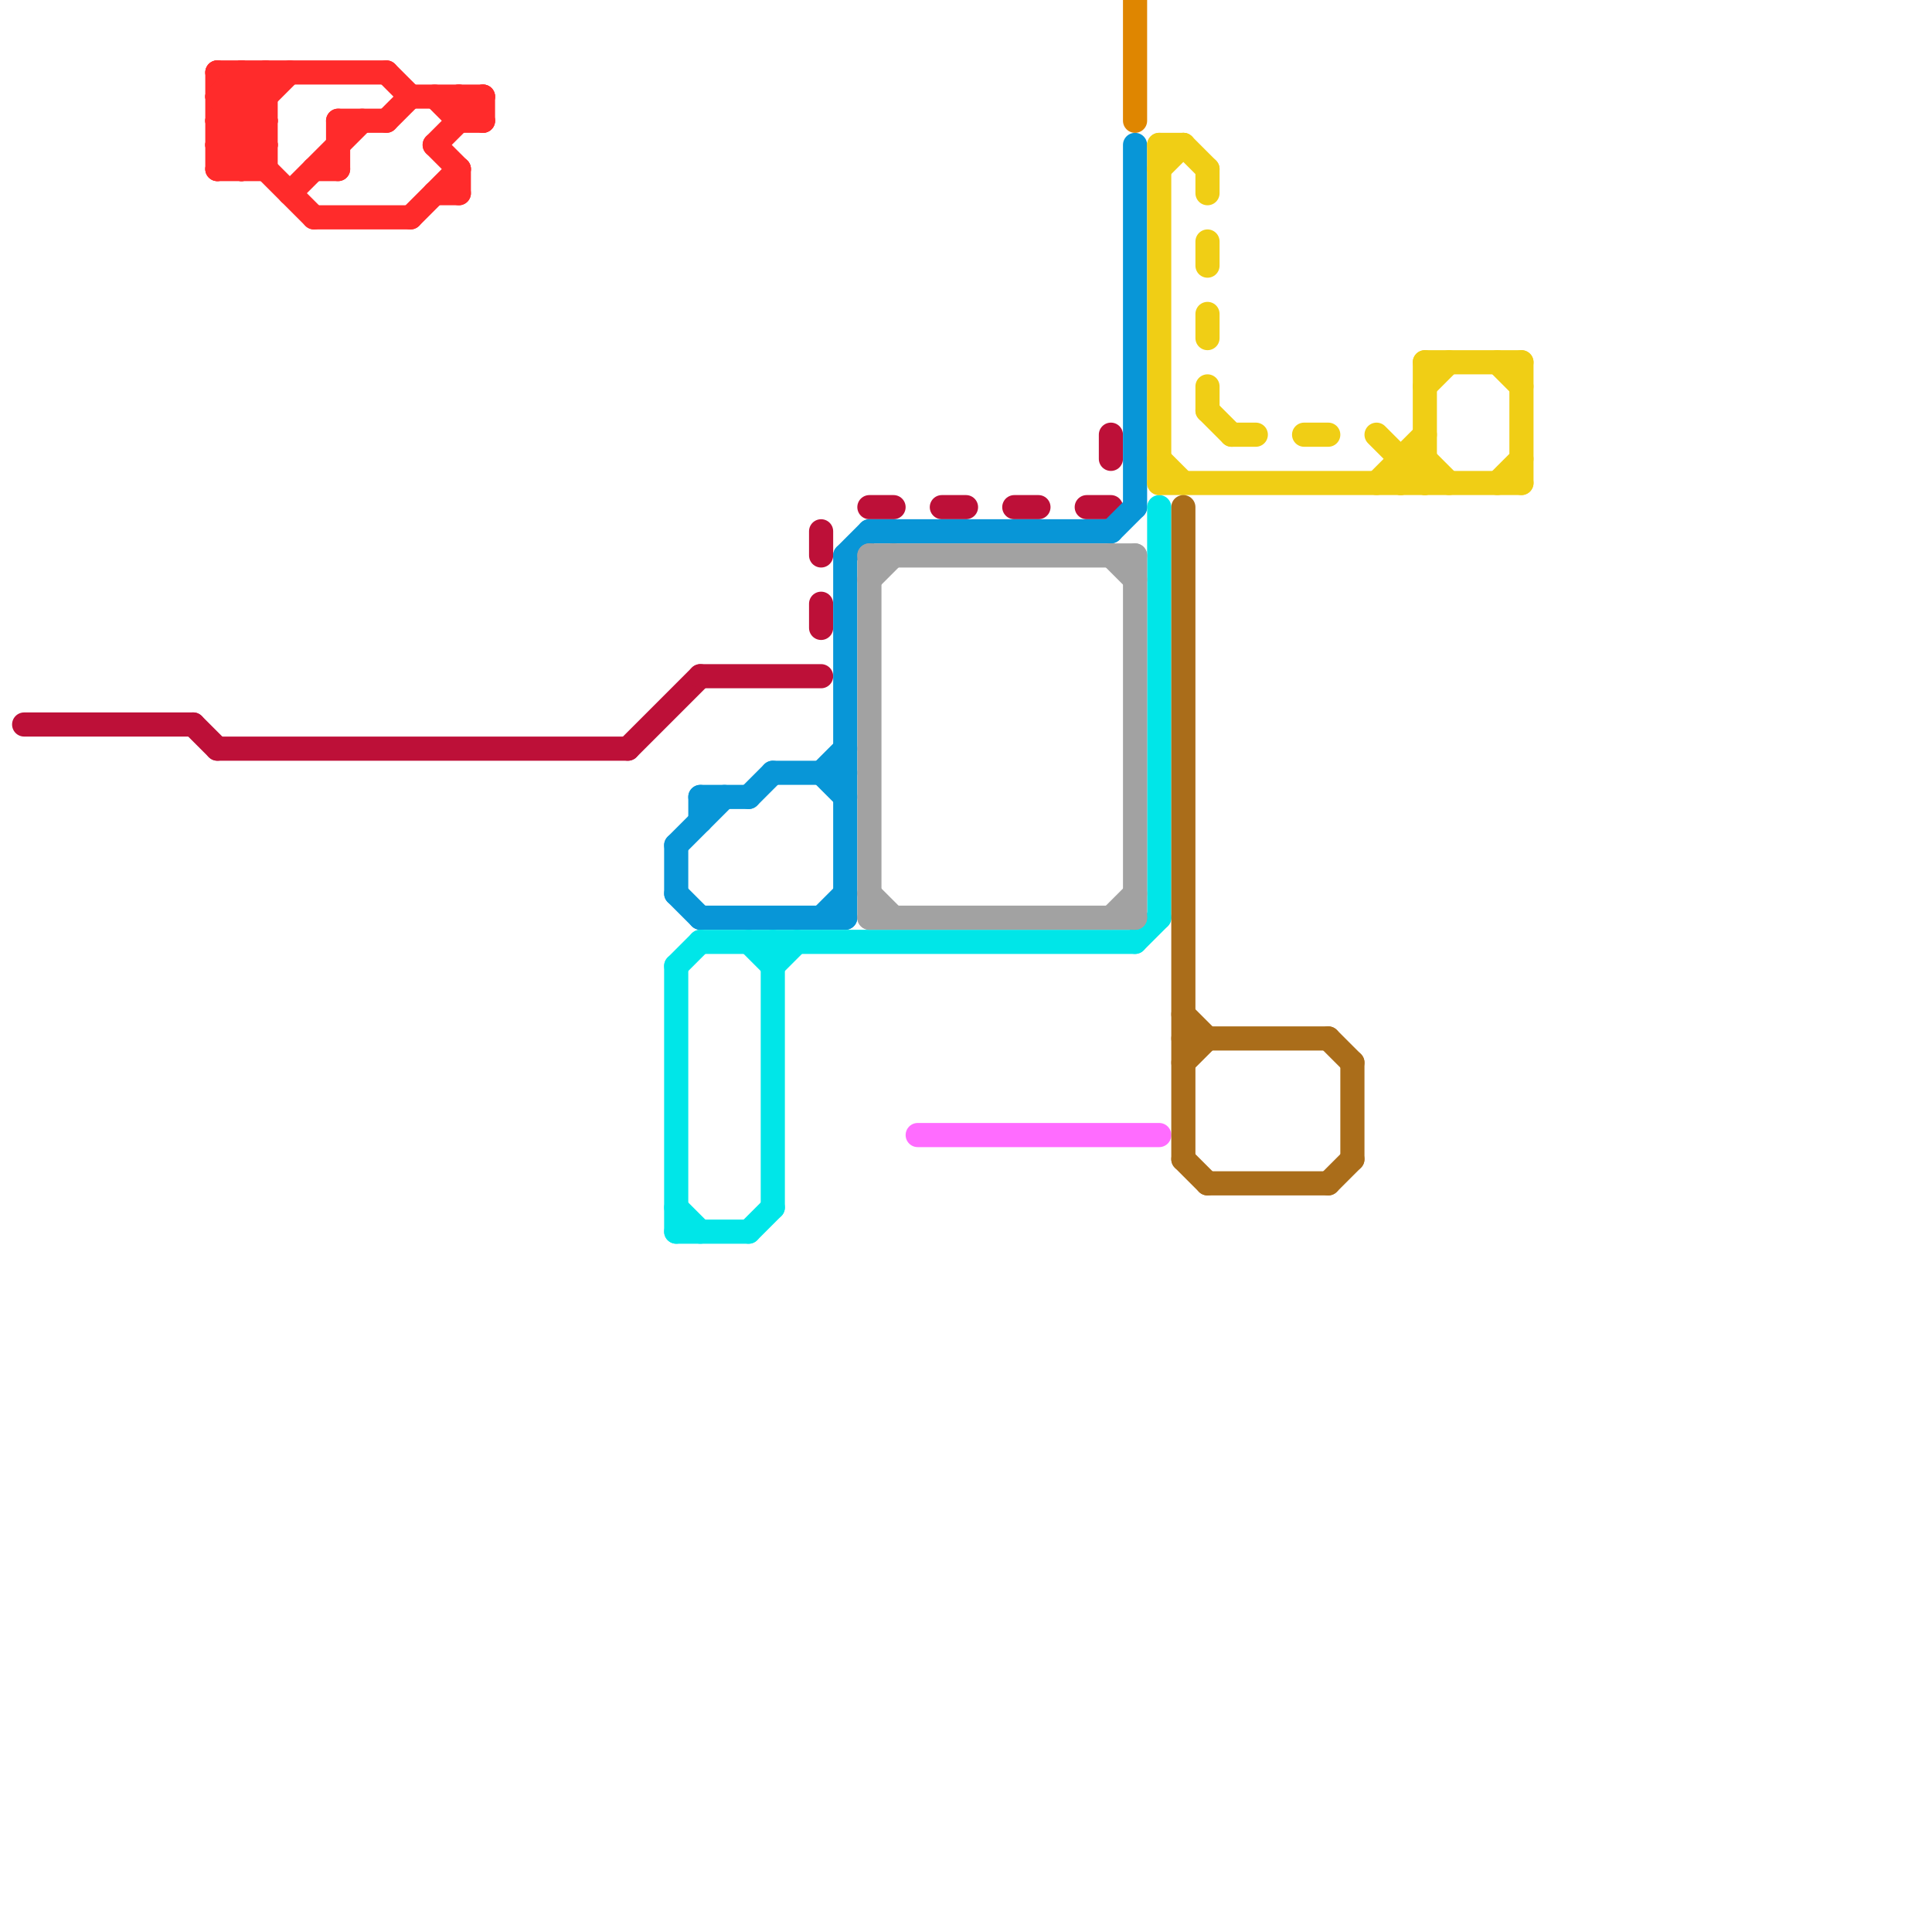 
<svg version="1.1" xmlns="http://www.w3.org/2000/svg" viewBox="0 0 80 80">
<style>line { stroke-width: 1; fill: none; stroke-linecap: round; stroke-linejoin: round; } .c0 { stroke: #bd1038 } .c1 { stroke: #ff2b2b } .c2 { stroke: #0896d7 } .c3 { stroke: #00e6e8 } .c4 { stroke: #a2a2a2 } .c5 { stroke: #ff6cff } .c6 { stroke: #df8600 } .c7 { stroke: #f0ce15 } .c8 { stroke: #aa6d1a }</style><line class="c0" x1="39" y1="21" x2="40" y2="21"/><line class="c0" x1="26" y1="31" x2="29" y2="28"/><line class="c0" x1="34" y1="25" x2="34" y2="26"/><line class="c0" x1="34" y1="22" x2="34" y2="23"/><line class="c0" x1="1" y1="30" x2="8" y2="30"/><line class="c0" x1="9" y1="31" x2="26" y2="31"/><line class="c0" x1="8" y1="30" x2="9" y2="31"/><line class="c0" x1="46" y1="18" x2="46" y2="19"/><line class="c0" x1="29" y1="28" x2="34" y2="28"/><line class="c0" x1="42" y1="21" x2="43" y2="21"/><line class="c0" x1="36" y1="21" x2="37" y2="21"/><line class="c0" x1="45" y1="21" x2="46" y2="21"/><line class="c1" x1="20" y1="4" x2="20" y2="5"/><line class="c1" x1="19" y1="4" x2="19" y2="5"/><line class="c1" x1="13" y1="7" x2="14" y2="7"/><line class="c1" x1="19" y1="5" x2="20" y2="5"/><line class="c1" x1="18" y1="4" x2="19" y2="5"/><line class="c1" x1="9" y1="4" x2="11" y2="4"/><line class="c1" x1="9" y1="6" x2="10" y2="7"/><line class="c1" x1="9" y1="6" x2="11" y2="6"/><line class="c1" x1="9" y1="7" x2="11" y2="7"/><line class="c1" x1="9" y1="3" x2="11" y2="5"/><line class="c1" x1="13" y1="9" x2="17" y2="9"/><line class="c1" x1="17" y1="4" x2="20" y2="4"/><line class="c1" x1="10" y1="3" x2="10" y2="7"/><line class="c1" x1="19" y1="7" x2="19" y2="8"/><line class="c1" x1="18" y1="6" x2="20" y2="4"/><line class="c1" x1="9" y1="3" x2="9" y2="7"/><line class="c1" x1="19" y1="4" x2="20" y2="5"/><line class="c1" x1="9" y1="3" x2="16" y2="3"/><line class="c1" x1="10" y1="7" x2="11" y2="6"/><line class="c1" x1="9" y1="5" x2="13" y2="9"/><line class="c1" x1="9" y1="4" x2="11" y2="6"/><line class="c1" x1="9" y1="5" x2="11" y2="3"/><line class="c1" x1="12" y1="8" x2="15" y2="5"/><line class="c1" x1="11" y1="3" x2="11" y2="7"/><line class="c1" x1="14" y1="5" x2="16" y2="5"/><line class="c1" x1="17" y1="9" x2="19" y2="7"/><line class="c1" x1="18" y1="8" x2="19" y2="8"/><line class="c1" x1="9" y1="6" x2="12" y2="3"/><line class="c1" x1="14" y1="5" x2="14" y2="7"/><line class="c1" x1="10" y1="3" x2="11" y2="4"/><line class="c1" x1="16" y1="3" x2="17" y2="4"/><line class="c1" x1="18" y1="6" x2="19" y2="7"/><line class="c1" x1="9" y1="4" x2="10" y2="3"/><line class="c1" x1="9" y1="7" x2="11" y2="5"/><line class="c1" x1="16" y1="5" x2="17" y2="4"/><line class="c1" x1="9" y1="5" x2="11" y2="5"/><line class="c2" x1="31" y1="33" x2="32" y2="32"/><line class="c2" x1="36" y1="22" x2="46" y2="22"/><line class="c2" x1="29" y1="33" x2="29" y2="34"/><line class="c2" x1="28" y1="37" x2="29" y2="38"/><line class="c2" x1="28" y1="35" x2="28" y2="37"/><line class="c2" x1="34" y1="32" x2="35" y2="31"/><line class="c2" x1="35" y1="23" x2="36" y2="22"/><line class="c2" x1="29" y1="33" x2="31" y2="33"/><line class="c2" x1="29" y1="38" x2="35" y2="38"/><line class="c2" x1="28" y1="35" x2="30" y2="33"/><line class="c2" x1="46" y1="22" x2="47" y2="21"/><line class="c2" x1="35" y1="23" x2="35" y2="38"/><line class="c2" x1="47" y1="6" x2="47" y2="21"/><line class="c2" x1="34" y1="38" x2="35" y2="37"/><line class="c2" x1="34" y1="32" x2="35" y2="33"/><line class="c2" x1="32" y1="32" x2="35" y2="32"/><line class="c3" x1="28" y1="40" x2="29" y2="39"/><line class="c3" x1="31" y1="39" x2="32" y2="40"/><line class="c3" x1="48" y1="21" x2="48" y2="38"/><line class="c3" x1="32" y1="40" x2="33" y2="39"/><line class="c3" x1="31" y1="51" x2="32" y2="50"/><line class="c3" x1="29" y1="39" x2="47" y2="39"/><line class="c3" x1="28" y1="40" x2="28" y2="51"/><line class="c3" x1="28" y1="50" x2="29" y2="51"/><line class="c3" x1="32" y1="39" x2="32" y2="50"/><line class="c3" x1="47" y1="39" x2="48" y2="38"/><line class="c3" x1="28" y1="51" x2="31" y2="51"/><line class="c4" x1="36" y1="24" x2="37" y2="23"/><line class="c4" x1="46" y1="38" x2="47" y2="37"/><line class="c4" x1="36" y1="38" x2="47" y2="38"/><line class="c4" x1="47" y1="23" x2="47" y2="38"/><line class="c4" x1="46" y1="23" x2="47" y2="24"/><line class="c4" x1="36" y1="23" x2="36" y2="38"/><line class="c4" x1="36" y1="37" x2="37" y2="38"/><line class="c4" x1="36" y1="23" x2="47" y2="23"/><line class="c5" x1="38" y1="47" x2="48" y2="47"/><line class="c6" x1="47" y1="0" x2="47" y2="5"/><line class="c7" x1="57" y1="20" x2="59" y2="18"/><line class="c7" x1="63" y1="15" x2="63" y2="20"/><line class="c7" x1="50" y1="17" x2="51" y2="18"/><line class="c7" x1="50" y1="16" x2="50" y2="17"/><line class="c7" x1="62" y1="15" x2="63" y2="16"/><line class="c7" x1="58" y1="19" x2="58" y2="20"/><line class="c7" x1="58" y1="19" x2="59" y2="19"/><line class="c7" x1="59" y1="15" x2="59" y2="20"/><line class="c7" x1="62" y1="20" x2="63" y2="19"/><line class="c7" x1="51" y1="18" x2="52" y2="18"/><line class="c7" x1="48" y1="7" x2="49" y2="6"/><line class="c7" x1="49" y1="6" x2="50" y2="7"/><line class="c7" x1="54" y1="18" x2="55" y2="18"/><line class="c7" x1="59" y1="16" x2="60" y2="15"/><line class="c7" x1="48" y1="6" x2="48" y2="20"/><line class="c7" x1="48" y1="20" x2="63" y2="20"/><line class="c7" x1="58" y1="20" x2="59" y2="19"/><line class="c7" x1="59" y1="19" x2="60" y2="20"/><line class="c7" x1="57" y1="18" x2="59" y2="20"/><line class="c7" x1="48" y1="6" x2="49" y2="6"/><line class="c7" x1="50" y1="10" x2="50" y2="11"/><line class="c7" x1="50" y1="7" x2="50" y2="8"/><line class="c7" x1="50" y1="13" x2="50" y2="14"/><line class="c7" x1="48" y1="19" x2="49" y2="20"/><line class="c7" x1="59" y1="15" x2="63" y2="15"/><line class="c8" x1="55" y1="49" x2="56" y2="48"/><line class="c8" x1="56" y1="44" x2="56" y2="48"/><line class="c8" x1="49" y1="43" x2="55" y2="43"/><line class="c8" x1="55" y1="43" x2="56" y2="44"/><line class="c8" x1="49" y1="44" x2="50" y2="43"/><line class="c8" x1="50" y1="49" x2="55" y2="49"/><line class="c8" x1="49" y1="21" x2="49" y2="48"/><line class="c8" x1="49" y1="42" x2="50" y2="43"/><line class="c8" x1="49" y1="48" x2="50" y2="49"/>


</svg>

